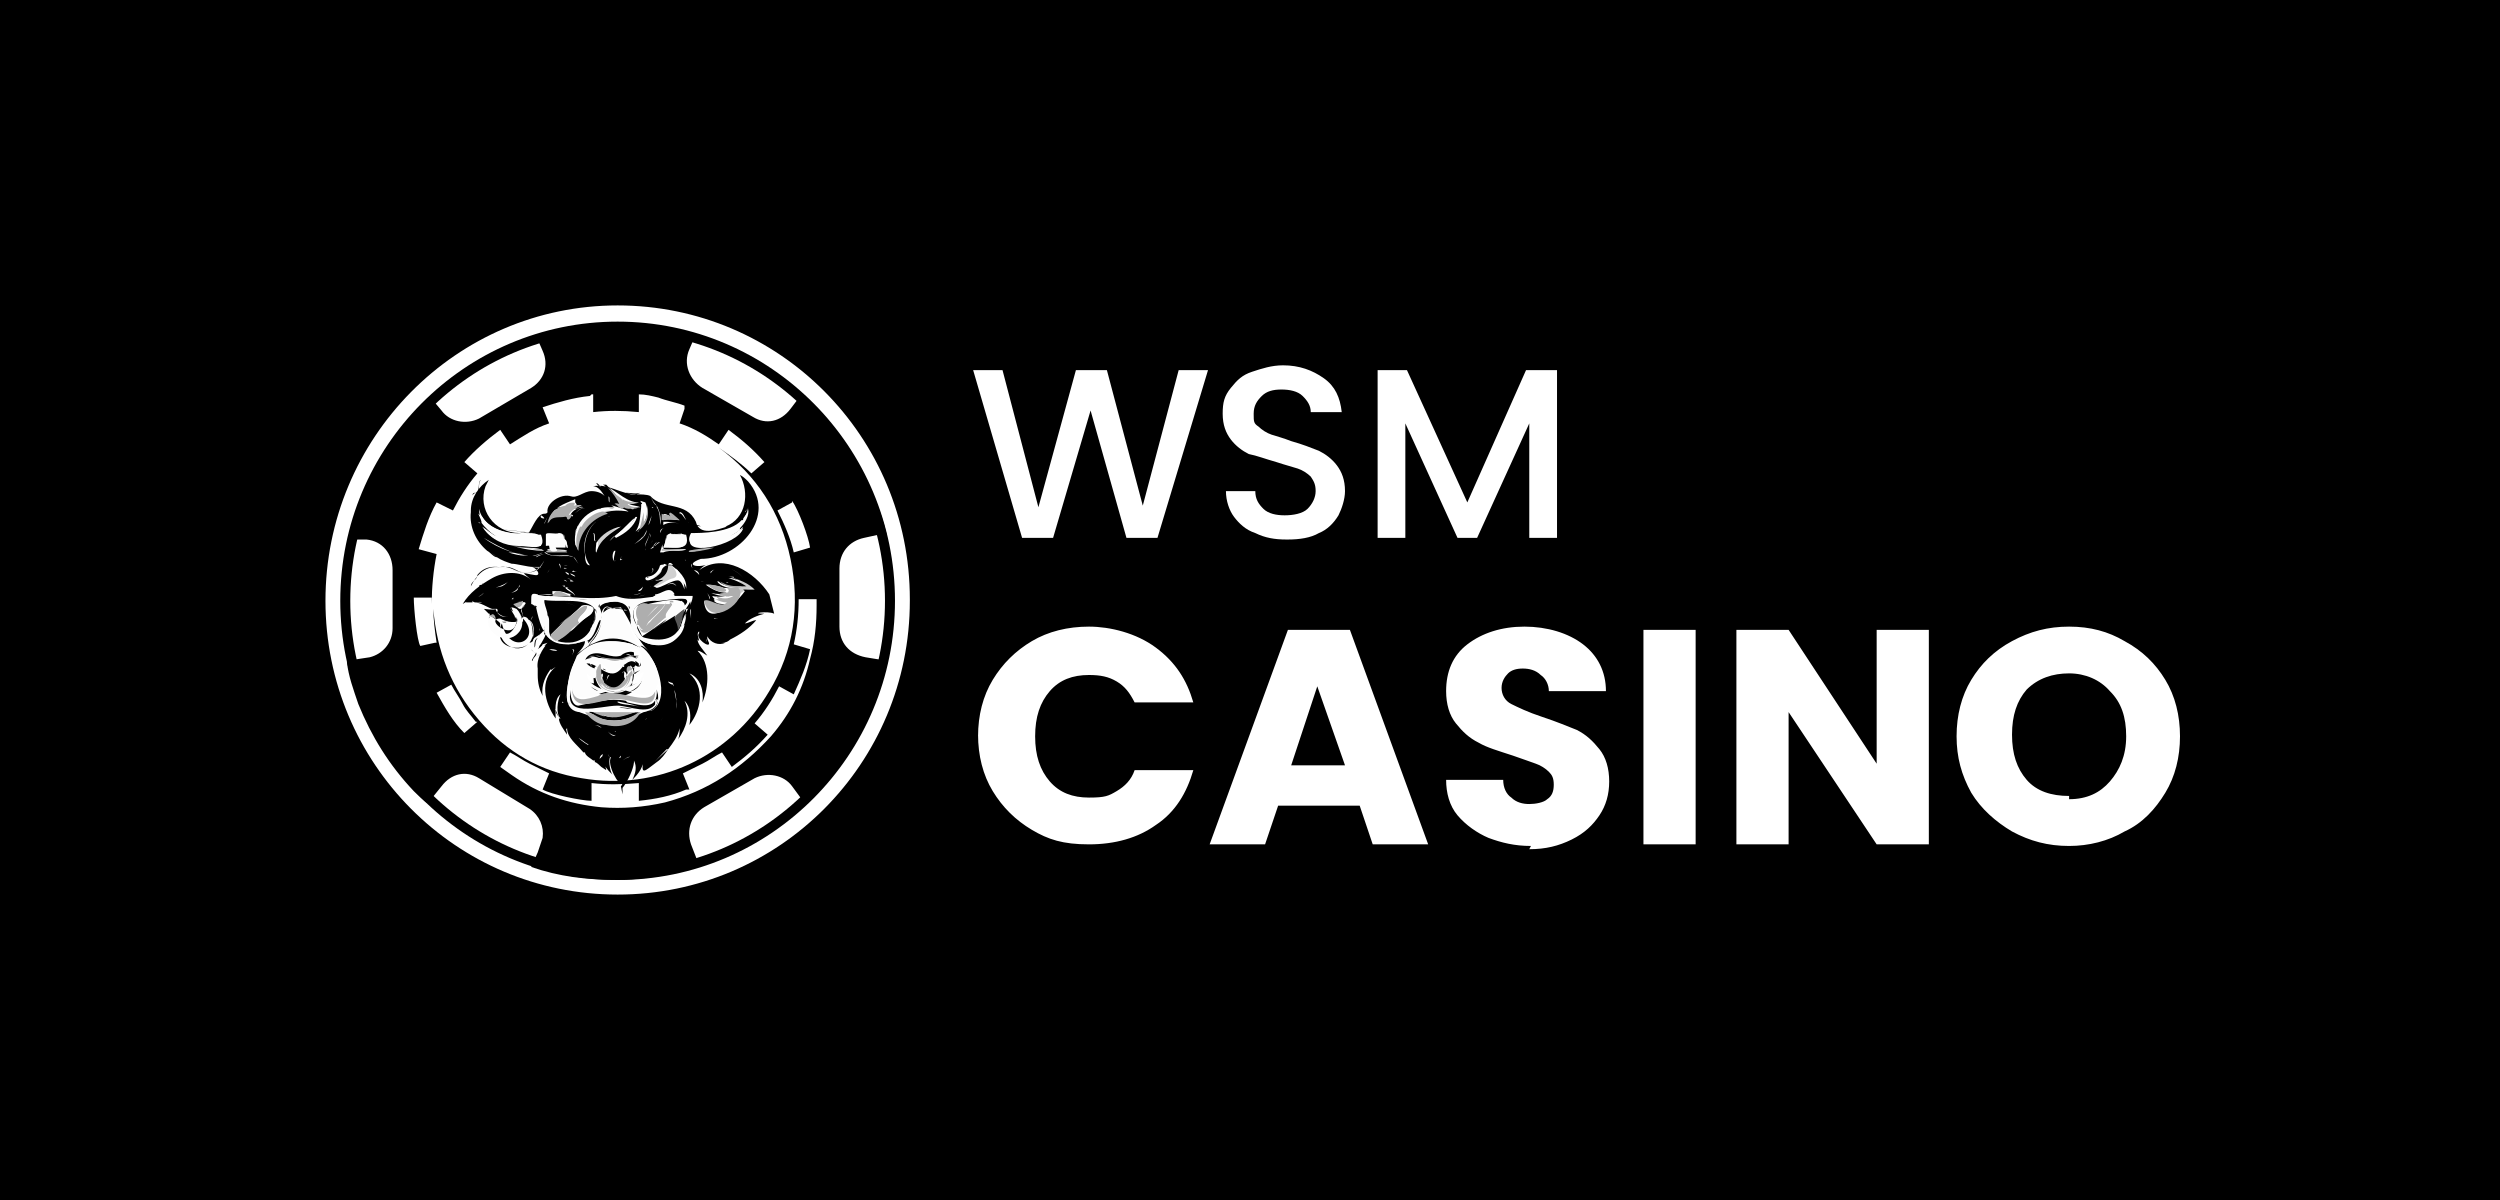 <?xml version="1.0" encoding="UTF-8"?>
<svg xmlns="http://www.w3.org/2000/svg" width="125" height="60" viewBox="0 0 125 60" fill="none">
  <rect width="125" height="60" fill="black"></rect>
  <g clip-path="url(#clip0_420_29815)">
    <path d="M45.642 30.04C45.642 38.266 39.037 44.879 30.882 44.879C22.728 44.879 16.123 38.266 16.123 30.04C16.123 21.814 22.728 15.121 30.882 15.121C39.037 15.121 45.642 21.734 45.642 29.96V30.04Z" fill="white" stroke="black" stroke-width="0.3"></path>
    <path d="M34.796 43.347C33.491 43.75 32.187 43.992 30.8 43.992C29.333 43.992 27.946 43.831 26.56 43.347L26.886 42.621C26.968 42.379 27.049 42.137 27.131 41.895C27.212 41.331 26.968 40.766 26.479 40.444L23.951 38.911C23.298 38.508 22.564 38.669 22.075 39.315L21.423 40.121H21.341C21.341 40.202 20.689 39.556 20.689 39.556C19.466 38.266 18.569 36.815 17.916 35.202C17.672 34.476 17.427 33.831 17.346 33.105C17.346 33.051 17.373 33.024 17.427 33.024L18.487 32.863C19.14 32.702 19.629 32.137 19.629 31.411V28.508C19.629 27.702 19.14 27.056 18.324 26.976H17.59C17.835 25.847 18.243 24.879 18.65 23.992C19.384 22.54 20.444 21.169 21.668 20.04L22.075 20.524C22.483 21.089 23.298 21.25 23.951 20.927L26.56 19.395C27.212 18.992 27.457 18.266 27.131 17.54L26.886 16.976C29.496 16.169 32.105 16.169 34.714 16.895L34.47 17.46C34.144 18.186 34.47 18.992 35.122 19.395L37.65 20.847C38.302 21.25 39.036 21.089 39.525 20.444L40.015 19.798C41.075 20.686 41.972 21.734 42.706 22.944C43.44 24.153 44.01 25.363 44.337 26.734H43.929L43.195 26.895C42.461 27.056 41.972 27.621 41.972 28.427V31.331C41.972 32.137 42.461 32.702 43.276 32.863L44.255 33.024H44.337C44.01 34.395 43.521 35.685 42.869 36.895C42.135 38.105 41.319 39.234 40.259 40.202L39.607 39.315C39.199 38.75 38.384 38.589 37.731 38.911L35.204 40.363C34.551 40.766 34.307 41.492 34.551 42.218L34.959 43.266L34.796 43.347ZM29.496 19.798C28.68 19.879 27.865 20.121 27.131 20.363L27.457 21.169C26.723 21.411 26.152 21.814 25.5 22.218L25.011 21.492C24.358 21.976 23.706 22.54 23.217 23.105L23.869 23.669C23.38 24.234 22.972 24.879 22.646 25.524L21.831 25.121C21.423 25.847 21.178 26.653 20.934 27.46L21.831 27.702C21.668 28.508 21.586 29.395 21.586 30.202V29.879H20.689C20.689 30.444 20.852 32.056 21.015 32.298L21.749 32.137H21.831C21.749 31.573 21.668 31.008 21.668 30.444C21.831 32.54 22.564 34.395 23.951 36.008C25.337 37.621 27.049 38.589 29.088 38.911C32.839 39.556 36.508 37.863 38.465 34.556C39.688 32.54 40.015 30.282 39.525 27.944C39.036 25.605 37.813 23.75 35.938 22.379C36.508 22.782 37.079 23.186 37.568 23.669L38.221 23.105C37.65 22.46 37.079 21.976 36.427 21.492L35.938 22.218C35.367 21.814 34.714 21.411 33.98 21.169L34.225 20.444V20.282C33.817 20.121 33.328 20.04 32.92 19.879C32.594 19.798 32.268 19.718 31.942 19.718V20.605C31.127 20.524 30.393 20.524 29.659 20.605V19.718H29.577L29.496 19.798ZM34.307 39.476C33.573 39.798 32.757 39.96 31.942 40.04V39.153C31.045 39.234 30.311 39.234 29.577 39.153V40.04C29.088 40.04 27.539 39.718 27.131 39.476L27.457 38.669C27.131 38.508 26.805 38.347 26.479 38.185C26.152 38.024 25.826 37.782 25.5 37.621L25.011 38.347L25.582 38.75C26.968 39.718 28.436 40.202 30.066 40.363C31.127 40.444 32.187 40.363 33.247 40.121C35.367 39.556 37.079 38.427 38.547 36.815C39.525 35.685 40.178 34.395 40.504 32.944C40.749 32.056 40.83 31.169 40.83 30.282V29.96H39.933C39.933 30.766 39.852 31.492 39.688 32.218L40.504 32.46C40.341 33.266 40.015 33.992 39.688 34.718L38.955 34.315C38.629 34.96 38.221 35.605 37.731 36.169L38.384 36.734C37.813 37.379 37.242 37.863 36.59 38.347L36.101 37.621C35.775 37.782 35.448 38.024 35.122 38.185C34.796 38.347 34.47 38.508 34.144 38.669L34.47 39.476H34.307ZM23.788 36.089C23.543 35.766 23.298 35.524 23.135 35.202C22.972 34.879 22.728 34.556 22.564 34.234L21.831 34.637C22.238 35.363 22.646 36.089 23.217 36.653L23.869 36.089H23.788ZM39.607 25.121L38.873 25.524C39.199 26.169 39.525 26.895 39.688 27.621L40.504 27.379C40.422 26.814 39.933 25.524 39.607 25.04V25.121Z" fill="black"></path>
    <path d="M44.499 30.04C44.499 37.621 38.383 43.75 30.881 43.75C23.379 43.75 17.264 37.621 17.264 30.04C17.264 22.46 23.379 16.331 30.881 16.331C38.383 16.331 44.499 22.46 44.499 30.04Z" stroke="black" stroke-width="0.5"></path>
    <path d="M60.4 18.508L57.873 26.895H56.323L54.529 20.524L52.654 26.895H51.105L48.658 18.508H50.126L51.92 25.363L53.795 18.508H55.345L57.139 25.282L58.933 18.508H60.4ZM64.314 26.976C63.744 26.976 63.254 26.895 62.765 26.653C62.276 26.492 61.95 26.169 61.705 25.847C61.461 25.524 61.297 25.04 61.297 24.556H62.765C62.765 24.96 62.928 25.202 63.173 25.444C63.417 25.686 63.825 25.766 64.233 25.766C64.641 25.766 65.13 25.686 65.375 25.444C65.619 25.202 65.782 24.879 65.782 24.556C65.782 24.234 65.701 24.073 65.538 23.831C65.375 23.669 65.13 23.508 64.885 23.427C64.641 23.347 64.314 23.266 63.825 23.105C63.254 22.944 62.847 22.782 62.439 22.702C62.113 22.54 61.787 22.298 61.542 21.976C61.297 21.653 61.134 21.25 61.134 20.686C61.134 20.121 61.216 19.798 61.542 19.395C61.868 18.992 62.113 18.75 62.602 18.589C63.091 18.427 63.581 18.266 64.151 18.266C64.967 18.266 65.619 18.508 66.19 18.911C66.761 19.314 67.005 19.879 67.087 20.605H65.538C65.538 20.282 65.375 20.04 65.13 19.798C64.885 19.556 64.478 19.476 64.07 19.476C63.662 19.476 63.336 19.556 63.091 19.798C62.847 20.04 62.684 20.282 62.684 20.686C62.684 21.089 62.684 21.169 62.928 21.331C63.091 21.492 63.336 21.653 63.581 21.734C63.825 21.814 64.151 21.895 64.559 22.056C65.13 22.218 65.538 22.379 65.945 22.54C66.272 22.702 66.598 22.944 66.842 23.266C67.087 23.589 67.25 23.992 67.25 24.556C67.25 24.96 67.087 25.444 66.924 25.766C66.679 26.169 66.353 26.492 65.945 26.653C65.538 26.895 64.967 26.976 64.396 26.976H64.314ZM77.851 18.508V26.895H76.464V21.169L73.855 26.895H72.876L70.267 21.169V26.895H68.881V18.508H70.349L73.366 25.121L76.301 18.508H77.851ZM48.903 36.815C48.903 35.766 49.148 34.798 49.637 33.992C50.126 33.185 50.778 32.54 51.594 32.056C52.409 31.573 53.388 31.331 54.448 31.331C55.508 31.331 56.812 31.653 57.791 32.379C58.77 33.105 59.34 33.992 59.666 35.121H56.731C56.486 34.637 56.242 34.315 55.834 34.073C55.426 33.831 55.019 33.75 54.448 33.75C53.632 33.75 52.98 33.992 52.491 34.556C52.002 35.121 51.757 35.847 51.757 36.815C51.757 37.782 52.002 38.508 52.491 39.073C52.98 39.637 53.632 39.879 54.448 39.879C55.263 39.879 55.426 39.798 55.834 39.556C56.242 39.315 56.568 38.992 56.731 38.508H59.666C59.34 39.637 58.77 40.605 57.791 41.25C56.894 41.895 55.752 42.218 54.448 42.218C53.143 42.218 52.409 41.976 51.594 41.492C50.778 41.008 50.126 40.363 49.637 39.556C49.148 38.75 48.903 37.782 48.903 36.734V36.815ZM67.984 40.282H63.907L63.254 42.218H60.482L64.396 31.492H67.495L71.409 42.218H68.636L67.984 40.282ZM67.25 38.266L65.864 34.315L64.559 38.266H67.25ZM76.546 42.298C75.731 42.298 75.078 42.137 74.426 41.895C73.855 41.653 73.284 41.25 72.876 40.766C72.469 40.282 72.306 39.637 72.306 38.992H75.16C75.16 39.395 75.323 39.718 75.567 39.879C75.812 40.121 76.138 40.202 76.464 40.202C76.791 40.202 77.198 40.121 77.361 39.96C77.606 39.798 77.688 39.556 77.688 39.234C77.688 38.911 77.606 38.75 77.443 38.589C77.28 38.427 77.035 38.266 76.791 38.185C76.546 38.105 76.138 37.944 75.649 37.782C74.915 37.54 74.344 37.379 73.937 37.137C73.447 36.895 73.121 36.573 72.795 36.169C72.469 35.766 72.306 35.202 72.306 34.556C72.306 33.589 72.632 32.782 73.366 32.218C74.1 31.653 75.078 31.331 76.22 31.331C77.361 31.331 78.421 31.653 79.155 32.218C79.889 32.782 80.297 33.589 80.297 34.556H77.443C77.443 34.234 77.28 33.911 77.035 33.75C76.791 33.508 76.464 33.427 76.138 33.427C75.812 33.427 75.567 33.508 75.404 33.669C75.241 33.831 75.078 34.073 75.078 34.395C75.078 34.718 75.241 35.04 75.567 35.202C75.894 35.363 76.383 35.605 77.117 35.847C77.851 36.089 78.421 36.331 78.829 36.492C79.318 36.734 79.645 37.056 79.971 37.46C80.297 37.863 80.46 38.427 80.46 39.073C80.46 39.718 80.297 40.282 79.971 40.766C79.645 41.25 79.237 41.653 78.585 41.976C77.932 42.298 77.28 42.46 76.464 42.46L76.546 42.298ZM84.782 31.492V42.218H82.172V31.492H84.782ZM96.442 42.218H93.833L89.43 35.605V42.218H86.82V31.492H89.43L93.833 38.185V31.492H96.442V42.218ZM103.455 42.298C102.395 42.298 101.498 42.056 100.601 41.573C99.786 41.089 99.052 40.444 98.563 39.637C98.073 38.75 97.829 37.863 97.829 36.815C97.829 35.766 98.073 34.798 98.563 33.992C99.052 33.185 99.704 32.54 100.601 32.056C101.498 31.573 102.395 31.331 103.455 31.331C104.515 31.331 105.412 31.573 106.228 32.056C107.125 32.54 107.777 33.185 108.266 33.992C108.756 34.798 109 35.766 109 36.815C109 37.863 108.756 38.831 108.266 39.637C107.777 40.444 107.125 41.169 106.228 41.573C105.412 42.056 104.434 42.298 103.455 42.298ZM103.455 39.96C104.352 39.96 105.005 39.637 105.494 39.073C105.983 38.508 106.309 37.782 106.309 36.815C106.309 35.847 106.065 35.121 105.494 34.556C105.005 33.992 104.271 33.669 103.455 33.669C102.64 33.669 101.906 33.911 101.335 34.476C100.846 35.04 100.601 35.766 100.601 36.734C100.601 37.702 100.846 38.427 101.335 38.992C101.824 39.556 102.558 39.798 103.455 39.798V39.96Z" fill="white"></path>
    <path d="M32.35 26.492L32.187 26.895C32.269 26.814 32.35 26.653 32.432 26.492C32.35 27.137 31.453 27.298 31.127 27.782C31.372 27.137 32.269 26.895 32.35 26.25V26.492Z" fill="#DFDFDF"></path>
    <path d="M32.594 28.831C33.002 28.831 33.083 28.347 33.409 28.186C33.328 28.508 33.083 28.831 32.675 28.831H32.594Z" fill="#D6D6D6"></path>
    <path d="M36.997 29.073C37.241 28.992 37.567 29.314 37.812 29.476C37.404 29.314 36.997 29.637 36.752 29.96C36.915 29.637 37.16 29.637 36.752 29.395C36.915 29.395 37.16 29.234 37.323 29.314L36.915 29.073H36.997Z" fill="#CBCBCB"></path>
    <path d="M33.328 28.508V28.186C33.654 28.186 34.062 28.831 33.654 28.911H33.735C33.328 28.911 33.002 29.395 32.594 29.314C32.675 29.314 32.838 29.153 32.92 29.073C32.838 29.073 32.757 29.073 32.675 29.153C32.757 29.153 33.002 29.073 33.083 28.992C32.838 28.992 32.757 29.073 32.675 28.992C32.92 28.911 33.165 28.75 33.328 28.508Z" fill="#D0D0D0"></path>
    <path d="M34.633 30.282C34.633 30.282 34.47 30.282 34.389 30.363C34.47 30.363 34.552 30.363 34.633 30.282Z" fill="#E1E1E1"></path>
    <path d="M29.822 27.137C29.985 26.814 30.23 26.573 30.638 26.411C30.638 26.411 30.719 26.411 30.801 26.492C30.393 26.734 29.985 27.056 29.904 27.54V27.056L29.822 27.137Z" fill="#D0D0D0"></path>
    <path d="M30.311 25.686C30.311 25.444 30.066 25.686 29.984 25.605C30.229 25.524 30.555 25.524 30.8 25.524H30.637C30.881 25.524 31.289 25.686 31.534 25.766H30.392L30.311 25.686Z" fill="#D1D1D1"></path>
    <path d="M30.718 26.573C30.392 26.411 30.881 26.411 30.963 26.411C30.881 26.492 30.8 26.573 30.718 26.573Z" fill="#D8D8D8"></path>
    <path d="M34.225 30.444C34.225 30.766 33.98 31.25 33.899 31.573C33.736 30.927 33.491 30.927 34.225 30.444Z" fill="#585858"></path>
    <path d="M38.465 29.718C37.731 28.589 36.182 27.621 34.959 28.508C35.122 28.347 35.203 28.266 35.448 28.186C34.959 28.427 34.143 28.266 35.04 27.944C36.997 27.944 38.873 25.766 37.405 24.073C37.242 23.911 37.16 23.831 36.997 23.75C37.486 24.637 37.323 25.927 36.263 26.331H36.345C35.855 26.492 34.959 26.814 34.795 26.089C34.306 25.04 33.165 25.524 32.512 24.798C32.349 24.718 32.023 24.718 31.778 24.718C31.044 24.718 30.392 24.153 29.658 24.314C29.903 24.314 30.066 24.556 30.229 24.798C30.066 24.637 29.821 24.556 29.577 24.556C29.169 24.556 28.843 24.96 28.517 24.798C28.517 24.798 28.843 24.96 28.68 24.879C28.19 24.556 27.294 25.121 27.375 25.605C27.375 25.605 27.375 25.686 27.212 25.686C26.886 25.686 26.641 26.331 26.478 26.573C26.478 26.734 26.152 26.573 25.989 26.653C24.684 26.653 23.869 25.444 24.276 24.314L24.439 23.992C23.95 24.314 23.543 24.879 23.543 25.524V25.444V25.605C23.461 26.331 23.787 27.056 24.358 27.54C24.521 27.621 24.684 27.863 24.847 27.863C24.766 27.782 24.358 27.46 24.276 27.379C24.439 27.54 24.684 27.702 24.847 27.863C25.092 28.024 25.336 28.105 25.581 28.186C25.826 28.186 26.396 28.347 26.641 28.347H27.049C27.049 28.427 26.641 28.347 26.56 28.347C26.804 28.347 27.13 28.831 26.723 28.75C26.152 28.669 25.989 28.508 26.56 28.992C25.989 28.508 25.173 28.589 24.602 28.911C24.032 29.234 23.461 29.637 23.135 30.202C23.461 29.96 23.869 29.96 24.195 29.637C23.95 29.96 23.461 29.879 23.298 30.121H23.624V30.04C23.706 30.202 23.95 30.04 24.113 30.121H23.706C24.032 30.121 24.358 30.363 24.602 30.444H24.766C24.766 30.524 24.195 30.444 24.195 30.444L24.439 30.686H24.684C24.113 30.605 24.929 31.008 25.01 31.169V31.492V31.895C25.01 31.814 25.01 31.492 25.01 31.895C25.173 32.46 26.152 32.54 26.478 32.137C25.826 32.863 24.684 32.056 25.092 31.169C25.5 32.863 27.13 31.976 26.152 30.927V31.089C25.989 31.089 25.989 30.766 26.152 30.766C26.07 30.766 25.989 30.927 26.07 31.008C26.07 30.847 26.233 30.766 26.396 30.927C26.396 30.927 26.315 30.847 26.233 30.847C26.396 30.847 26.396 31.008 26.478 31.008C26.723 31.169 26.723 31.573 26.641 31.895C26.641 31.653 26.641 31.25 26.478 31.008C26.723 31.331 26.723 31.814 26.478 32.137C26.478 32.137 26.56 32.137 26.641 32.056C26.641 32.056 26.641 31.976 26.723 31.895C26.967 31.734 27.294 31.573 27.212 31.25V31.573V31.734C27.457 31.492 27.049 32.218 26.967 32.298C26.967 32.298 26.967 32.379 26.886 32.46C26.886 32.46 27.13 32.298 27.13 32.218L27.375 32.137L27.212 32.298C27.212 32.298 27.457 32.218 27.375 32.137C27.13 32.46 26.804 32.944 26.886 33.427V33.347V33.508V33.669V33.831V33.75C26.886 34.153 26.967 34.476 27.13 34.798C27.049 34.234 27.294 33.75 27.62 33.347C27.62 33.347 27.538 33.347 27.538 33.508L27.783 33.347C26.967 33.992 27.212 35.121 27.783 35.927C27.783 35.524 27.701 34.96 28.027 34.718C27.864 35.04 27.783 35.685 28.027 35.927H27.946C27.946 36.169 28.19 36.492 28.354 36.734C28.354 36.573 28.272 36.411 28.272 36.25V36.492L28.354 36.411C28.354 36.895 28.843 37.218 29.169 37.621H29.25C29.25 37.782 29.577 37.944 29.658 38.024H29.74V38.105C29.821 38.105 29.984 38.266 30.066 38.347L30.311 38.508C30.311 38.427 30.229 38.185 30.148 38.105C30.148 37.702 30.148 37.782 29.984 37.944C29.984 37.836 30.039 37.755 30.148 37.702C29.984 38.105 30.392 38.508 30.637 38.75C30.474 38.589 30.392 37.782 30.555 37.863C30.311 38.185 30.963 39.395 31.126 39.153C31.126 39.153 31.126 39.234 31.044 39.315L31.126 39.718V39.395C31.534 38.911 32.186 37.298 31.126 38.024C31.371 37.863 31.534 37.702 31.697 38.024C31.86 38.347 31.778 38.669 31.615 38.992C31.941 38.669 32.186 38.347 32.186 37.863C32.023 38.831 32.186 38.589 32.838 38.105C33.083 37.944 33.246 37.702 33.409 37.46C32.675 38.105 32.349 38.508 33.328 37.46C33.491 37.137 33.817 36.815 33.898 36.492C33.735 36.815 33.491 37.137 33.328 37.46H33.409C33.654 37.137 33.898 36.815 33.98 36.411C33.98 36.573 33.98 36.815 33.898 36.976C34.306 36.411 34.551 35.685 34.225 35.04C34.551 35.363 34.551 35.847 34.469 36.25C35.04 35.524 35.285 34.395 34.469 33.669C35.04 33.911 35.203 34.556 35.122 35.121C35.448 34.315 35.529 33.185 34.877 32.54C35.04 32.54 35.203 32.702 35.366 32.782C35.203 32.54 34.877 32.218 34.877 31.976L34.959 32.056C34.959 31.976 34.795 31.653 34.959 31.573V31.814V31.653C34.714 31.895 35.529 32.46 35.448 32.137C35.448 32.137 35.366 31.976 35.366 31.895C35.366 32.056 35.203 32.137 35.366 32.137C35.203 32.137 35.366 31.976 35.366 31.895V31.814C35.529 32.137 35.937 32.298 36.263 32.137H36.019C36.182 32.137 36.345 32.137 36.508 31.976C36.508 31.976 36.426 31.976 36.345 31.895C36.345 31.895 36.426 31.976 36.508 31.976C36.997 31.734 37.486 31.411 37.812 31.008C37.65 31.008 37.405 31.169 37.242 31.169C37.486 30.927 37.894 30.766 38.22 30.686C37.405 30.686 38.383 30.524 38.709 30.686L38.465 29.718ZM35.529 28.589C36.019 28.186 36.834 28.427 37.16 28.911C36.834 28.427 35.855 28.105 35.529 28.669V28.589ZM36.426 29.153C36.426 29.153 36.263 29.153 36.263 28.992C36.263 29.153 36.345 29.073 36.426 29.153ZM35.122 29.073C35.285 29.073 35.448 28.911 35.529 28.75C35.448 28.911 35.122 29.234 34.959 28.992C34.959 28.992 34.959 29.073 35.122 29.073ZM33.572 29.798H32.594H32.757V29.718C33.083 29.718 33.491 29.234 33.735 29.718H33.654L33.572 29.798ZM31.126 27.944C30.963 28.105 30.963 27.944 31.126 27.782C31.044 27.863 30.963 28.024 31.126 27.944ZM30.718 28.186V28.024V28.266V28.186ZM30.718 26.814L30.474 27.056C30.718 26.734 31.126 26.573 31.371 26.25C31.371 26.25 31.289 26.331 31.289 26.411L31.452 26.25C31.615 26.169 31.697 25.927 31.778 25.847H31.86C31.697 26.331 31.289 26.653 30.8 26.895L30.718 26.814ZM29.74 27.056C29.658 26.976 29.74 26.734 29.658 26.653C29.821 26.653 29.658 26.976 29.821 27.137C30.066 26.734 30.555 26.411 31.044 26.331C30.555 26.653 29.984 26.976 29.821 27.621C29.74 27.621 29.821 27.218 29.821 27.056H29.74ZM29.25 27.702C29.087 26.976 29.495 26.008 30.311 25.847C29.332 26.008 28.924 27.54 29.495 28.266C29.25 28.266 29.25 27.863 29.25 27.702ZM30.474 25.847H30.311C30.392 25.847 30.555 25.847 30.718 25.766H30.555L30.474 25.847ZM30.8 27.056C30.881 27.056 31.044 27.056 30.963 27.218C31.044 27.056 30.963 27.056 30.8 27.056ZM30.8 27.54V27.379C30.8 27.54 30.555 28.186 30.8 28.024C30.637 28.186 30.555 27.702 30.718 27.54H30.8ZM31.126 27.863C31.371 27.218 32.349 27.056 32.349 26.25C32.349 26.411 32.186 26.734 32.105 26.895C32.186 26.814 32.268 26.653 32.349 26.492C32.675 26.734 32.186 27.137 32.268 27.46C32.186 27.863 32.675 28.105 32.675 28.427C32.675 28.105 32.186 27.863 32.268 27.379C32.186 27.056 32.675 26.734 32.349 26.492C32.268 27.056 31.534 27.218 31.126 27.621H31.044L31.126 27.863ZM32.838 25.282C33.002 25.605 33.083 25.927 33.002 26.25C33.002 25.927 33.002 25.605 32.838 25.363V25.202V25.282ZM33.165 26.089C33.409 26.089 33.817 26.089 34.062 26.25C33.817 26.089 33.409 26.089 33.165 26.25V26.089ZM34.388 26.573H34.877C34.714 26.411 34.306 26.734 34.306 26.411V26.573H34.388ZM32.349 28.75C32.186 28.911 32.594 28.911 32.349 28.831C32.675 28.831 32.92 28.589 33.002 28.266C33.002 28.266 33.165 28.186 33.165 28.266C33.165 28.105 33.328 28.266 33.409 28.266C33.409 28.105 33.572 28.105 33.654 28.266C33.491 28.186 33.165 28.266 33.083 28.508C33.083 28.75 32.268 29.234 32.268 28.911L32.349 28.75ZM32.757 28.427C32.512 28.024 32.349 27.702 32.349 27.218C32.675 26.895 32.431 26.653 32.349 26.331C32.349 26.492 32.431 26.573 32.512 26.734C32.594 27.056 32.105 27.218 32.349 27.54C32.105 28.024 33.165 28.508 32.349 28.75C32.431 28.75 32.757 28.589 32.594 28.427H32.757ZM32.594 25.605C32.594 25.847 32.512 26.089 32.431 26.25C32.431 26.089 32.594 25.847 32.594 25.686V25.605ZM34.306 26.734C34.551 27.621 33.735 27.298 33.165 27.379C33.328 27.056 33.409 26.331 33.328 27.056V26.814C33.409 26.573 33.98 26.653 34.225 26.734H34.306ZM33.165 27.621H33.002C33.083 27.379 33.165 27.056 33.246 26.734C32.838 27.863 33.491 27.379 34.306 27.46C34.143 27.621 33.491 27.46 33.165 27.621ZM32.675 27.298C32.675 27.218 32.838 27.137 32.838 27.056C32.838 27.137 32.757 27.218 32.675 27.298C32.838 27.298 32.838 27.056 33.002 27.137C32.92 27.137 32.838 27.218 32.757 27.298H32.675ZM32.512 27.46L32.675 27.298V27.379L32.512 27.46ZM32.512 27.218C32.512 27.218 32.675 26.976 32.675 26.895C32.675 26.895 32.594 27.218 32.431 27.218H32.512ZM33.083 26.976C33.083 26.976 33.002 26.976 33.002 27.056C33.002 27.056 33.083 27.056 33.083 26.976ZM33.491 26.653C34.877 26.653 33.491 26.814 33.491 26.653ZM33.246 26.411C33.083 26.411 33.083 26.492 33.002 26.653C33.002 26.573 33.002 26.411 33.246 26.411ZM32.757 25.605C32.92 26.169 32.757 26.814 32.594 27.298C32.757 26.814 33.002 26.169 32.757 25.605ZM33.898 28.347H33.98C33.817 28.266 33.98 28.508 33.898 28.347ZM33.328 29.314C33.409 29.153 33.735 29.073 33.817 29.314C33.735 29.153 33.409 29.153 33.328 29.314ZM33.654 29.476C33.817 29.718 34.306 29.798 34.551 29.476C34.306 29.718 33.817 29.637 33.654 29.476ZM34.143 29.556C34.143 29.556 34.143 29.637 34.225 29.556H34.143ZM34.306 28.024C34.225 28.024 34.225 27.944 34.306 28.024ZM32.512 29.234C32.594 29.153 32.512 28.992 32.675 28.992C32.512 28.992 32.431 29.314 32.594 29.395C32.594 29.395 32.431 29.314 32.594 29.234H32.512ZM32.675 29.314C32.757 29.234 32.92 29.153 33.002 29.073C32.92 29.073 32.838 29.073 32.757 29.153C32.838 29.153 33.083 29.073 33.165 28.992C32.92 28.992 32.838 29.073 32.757 28.992H32.92C33.246 28.831 33.409 28.589 33.409 28.266H33.572C33.898 28.508 34.388 28.911 34.306 29.476V29.395C34.062 28.589 33.328 29.314 32.838 29.395L32.675 29.314ZM32.675 25.363C32.675 25.363 32.594 25.444 32.594 25.363H32.675ZM31.697 29.718C31.778 29.718 31.941 29.718 32.023 29.637C32.023 29.718 31.615 29.798 31.615 29.637C31.615 29.637 31.615 29.718 31.697 29.718ZM31.941 29.556C31.778 29.556 32.268 29.395 32.105 29.234C32.186 29.314 32.105 29.556 31.941 29.556ZM31.534 29.879H31.452C32.023 29.879 32.757 29.556 33.246 29.395C32.675 29.476 32.105 29.96 31.534 29.798V29.879ZM34.469 30.363C34.469 30.363 34.632 30.363 34.714 30.282C34.714 30.282 34.551 30.363 34.469 30.363ZM34.714 28.508C34.795 28.508 34.959 28.589 34.959 28.75C34.877 28.589 34.551 28.508 34.551 28.186C34.632 28.266 34.551 28.427 34.714 28.508ZM34.795 27.863C34.225 27.863 34.795 27.863 34.959 27.863H34.795ZM35.692 27.379C35.692 27.379 34.225 27.702 34.469 27.54C34.632 27.54 35.529 27.46 35.692 27.379ZM37.486 24.637C37.65 24.637 37.731 24.637 37.812 24.798C37.812 24.637 37.65 24.556 37.486 24.637ZM37.242 25.605C37.242 25.605 37.323 25.524 37.323 25.444C37.323 25.444 37.323 25.605 37.242 25.605ZM37.323 25.686C37.323 25.686 37.405 25.444 37.405 25.363C37.405 26.008 36.916 26.492 36.426 26.814C36.671 26.734 36.916 26.573 37.16 26.331C36.834 27.218 33.898 27.863 34.551 26.653C35.04 26.653 36.508 26.653 37.079 26.008H37.16V25.927L37.323 25.686ZM34.388 26.089C34.551 26.331 34.877 26.25 35.04 26.331C34.877 26.169 34.551 26.331 34.388 26.089C34.388 26.089 34.225 26.008 34.225 25.847C34.225 25.927 34.306 26.089 34.388 26.169V26.089ZM33.98 25.605C34.143 25.605 34.225 25.847 34.306 26.008C34.225 25.927 34.062 25.605 33.98 25.686V25.605ZM33.165 25.766C33.165 25.605 33.409 25.766 33.572 25.847C33.165 25.363 33.898 26.008 33.98 26.008C33.735 26.008 33.491 25.927 33.165 26.008V25.686V25.766ZM32.512 24.798C32.594 24.96 32.675 25.121 32.838 25.282C32.675 25.202 32.594 24.96 32.512 24.798ZM32.268 25.121C32.512 25.686 32.268 26.25 31.778 26.573C32.023 26.25 32.023 25.686 32.023 25.444C32.023 25.605 31.941 25.605 32.023 25.605V25.524V26.008V25.766C32.023 25.524 32.105 25.282 32.023 25.04L32.268 25.121ZM32.105 25.202C32.105 25.202 32.105 25.121 32.023 25.121V25.202H32.105ZM31.289 24.637C31.534 24.637 31.778 24.718 32.023 24.637C31.778 24.798 31.452 24.718 31.289 24.637ZM29.984 24.314C29.984 24.314 29.821 24.234 29.821 24.153C29.903 24.153 29.984 24.314 30.066 24.314H29.984ZM30.148 24.234C30.474 24.395 30.718 24.96 31.044 25.202L30.881 24.96C30.718 24.718 30.555 24.395 30.311 24.314C30.881 24.556 31.371 25.202 32.105 25.121C31.941 25.121 31.778 25.121 31.615 25.202H31.452C31.615 25.282 31.86 25.282 32.023 25.363H32.186H31.452H31.697C31.697 25.524 31.615 25.444 31.534 25.444H31.697C31.452 25.444 31.126 25.282 30.881 25.04C30.881 25.04 31.044 25.04 31.044 25.121C30.881 24.798 30.555 24.476 30.311 24.234H30.148ZM30.474 24.879V25.121C30.392 25.04 30.474 24.879 30.392 24.798L30.474 24.879ZM29.984 25.444C30.066 25.444 30.148 25.282 30.311 25.282H30.148H30.637C30.881 25.363 31.289 25.444 31.452 25.605H31.289H31.534C30.229 25.282 28.843 26.008 28.843 27.379C28.761 27.218 28.598 26.976 28.598 26.734C28.598 26.895 28.598 27.056 28.761 27.218C28.598 26.089 29.577 25.282 30.637 25.363H30.718C30.474 25.202 30.066 25.121 29.821 25.363L29.984 25.444ZM28.517 29.798C28.272 29.798 27.864 29.798 27.62 29.718V29.556H28.109C28.19 29.637 28.843 29.798 28.517 29.718V29.798ZM26.967 29.718H26.804H27.62C27.457 29.798 27.212 29.718 26.967 29.718ZM27.13 29.476C27.294 29.556 27.457 29.476 27.538 29.476H27.13ZM26.967 27.944C27.076 27.944 27.076 27.944 26.967 27.944ZM27.212 27.54C26.723 27.54 26.152 27.46 25.663 27.298C26.152 27.46 26.804 27.298 27.212 27.54ZM27.212 26.169L27.375 25.847C27.375 25.847 27.212 26.25 27.212 26.169ZM27.864 25.121H28.109C27.946 25.121 27.864 25.04 27.701 25.121H27.864ZM28.19 25.363C28.027 25.363 27.783 25.363 27.701 25.524C27.864 25.444 28.027 25.363 28.272 25.363H28.19ZM28.843 26.411C28.843 26.411 28.843 26.331 28.924 26.25C28.843 26.411 28.761 26.573 28.761 26.734C28.761 26.653 28.761 26.492 28.843 26.411ZM29.006 25.927V26.008V25.847V25.927ZM28.598 26.895C28.517 26.895 28.598 26.734 28.435 26.734C28.435 26.734 28.435 26.895 28.598 26.895ZM27.294 26.653V26.734C27.294 26.573 27.783 26.734 27.946 26.653C28.19 26.653 28.19 26.814 28.19 26.976C28.19 26.976 28.19 26.492 28.19 26.734C28.19 26.492 28.354 27.863 28.19 27.137C28.435 27.54 27.538 27.218 27.294 27.298C27.294 27.137 27.294 26.734 27.294 26.653ZM28.354 26.411C28.19 26.331 27.62 26.411 27.375 26.411H28.354ZM27.375 27.46C27.457 27.46 28.354 27.46 28.354 27.54C28.19 27.54 27.294 27.621 27.375 27.46ZM27.864 26.411H28.435H27.375H27.864ZM27.294 27.621C27.62 27.944 28.354 27.621 28.68 27.863C28.354 27.702 27.62 27.944 27.212 27.621H27.294ZM28.761 29.798C28.598 29.556 28.272 29.556 28.19 29.234C28.354 29.476 28.68 29.556 28.761 29.798ZM27.864 29.556C28.027 29.556 28.354 29.637 28.598 29.718C28.435 29.718 28.109 29.476 27.864 29.556ZM28.19 29.234C27.946 29.073 27.538 28.831 27.294 29.234C27.62 28.831 28.109 29.314 28.435 29.395C28.354 29.395 28.19 29.395 28.109 29.234H28.19ZM28.19 28.75C28.272 28.911 28.435 28.911 28.598 28.992C28.109 28.911 28.027 28.347 27.946 28.186C28.109 28.186 27.946 28.669 28.19 28.75ZM28.354 28.427H28.19C28.19 28.347 28.354 28.427 28.354 28.427ZM28.19 28.992C28.19 28.992 28.272 28.992 28.354 29.073C28.354 29.073 28.272 29.073 28.19 28.992ZM28.517 28.992H28.435C28.435 28.992 28.598 28.992 28.68 29.073H28.517V28.992ZM28.435 28.75C28.435 28.75 28.272 28.669 28.272 28.589L28.435 28.669V28.75ZM28.517 28.669C28.517 28.669 28.761 28.75 28.761 28.831C28.761 28.831 28.517 28.75 28.517 28.669ZM28.68 28.508C28.68 28.508 28.435 28.347 28.598 28.266H28.19C28.598 28.186 28.517 28.589 28.843 28.589H28.598L28.68 28.508ZM28.517 27.782C28.19 27.863 27.783 27.782 27.457 27.782C27.783 27.782 28.272 27.863 28.598 27.782H28.517ZM27.538 28.427C27.538 28.427 27.375 28.589 27.375 28.669C27.375 28.589 27.457 28.508 27.538 28.427ZM28.924 28.186C28.843 28.105 28.761 27.944 28.68 27.863C28.761 27.863 28.843 28.105 28.924 28.186ZM28.761 25.121H29.332C29.169 25.04 28.924 25.04 28.761 25.121C28.761 25.121 28.924 25.282 28.761 25.282H29.169C29.006 25.282 28.843 25.282 28.761 25.444C28.924 25.444 29.006 25.282 29.169 25.363C28.924 25.363 28.598 25.524 28.517 25.766C28.598 25.686 28.598 25.766 28.68 25.766C28.761 25.605 29.169 25.282 29.25 25.444C29.169 25.282 28.68 25.686 28.598 25.847V25.766C28.598 25.766 28.435 26.008 28.354 25.847C28.435 25.847 27.62 25.605 27.457 26.008C27.62 25.363 28.19 25.202 28.761 24.96V25.121ZM27.294 25.444V25.524C27.294 25.524 27.294 25.363 27.294 25.444ZM27.049 25.766C27.049 25.766 27.212 25.847 27.212 25.927C27.212 25.927 26.967 25.927 27.049 25.766ZM25.255 26.492C25.826 26.492 26.967 26.814 27.212 26.492C26.967 26.814 25.744 26.492 25.173 26.492H25.255ZM24.113 25.847C24.521 26.492 25.418 26.734 26.07 26.653H25.907C26.152 26.653 26.641 26.573 26.967 26.653C26.723 26.573 25.663 26.653 26.396 26.653C26.967 26.653 27.049 26.734 27.049 27.298C26.07 27.298 24.684 27.298 24.113 26.331C24.358 26.492 24.602 26.734 24.847 26.814C24.521 26.653 24.276 26.411 24.032 26.089C24.032 26.331 23.787 25.927 23.787 25.927C23.787 26.089 23.95 26.089 24.032 26.169C24.195 26.169 23.869 25.686 23.869 25.524C23.869 25.605 23.869 25.686 24.032 25.766L24.113 25.847ZM23.787 24.637C23.706 24.637 23.624 24.637 23.624 24.798C23.624 24.637 23.95 24.637 23.95 24.395C23.95 24.234 23.95 24.153 24.032 23.992C23.869 24.153 24.032 24.476 23.787 24.637ZM26.233 27.782C25.989 27.782 25.663 27.702 25.418 27.621C25.744 27.621 26.07 27.702 26.396 27.782H26.233ZM26.723 27.782C25.907 27.782 24.929 27.46 24.195 26.895C25.01 27.379 26.315 28.105 27.13 27.621C27.049 27.702 26.804 27.782 26.723 27.782ZM26.804 27.863C26.804 27.782 27.13 27.702 27.294 27.702C27.13 27.702 26.967 27.782 26.804 27.863ZM25.336 28.347C25.663 28.347 25.989 28.669 26.315 28.669C25.907 28.669 25.5 28.266 25.01 28.347H25.336ZM24.847 28.347H25.092H24.766H24.847ZM23.869 28.75C23.869 28.992 23.543 29.073 23.543 29.314C24.684 27.056 26.315 29.718 27.212 28.024C26.56 29.556 24.847 27.54 23.869 28.75ZM26.07 30.524C26.07 30.282 26.396 30.282 26.315 30.04C26.315 30.282 26.07 30.282 26.07 30.524ZM25.418 30.847C25.173 30.847 25.01 30.847 24.847 30.605C25.01 30.766 25.173 30.847 25.418 30.847ZM25.336 31.089H25.092C25.092 31.089 25.255 31.169 25.336 31.089ZM26.07 29.556C26.07 29.637 25.744 29.96 25.581 29.96H25.663H25.01C25.418 30.04 25.907 29.96 26.07 29.637V29.556ZM25.826 29.96C25.826 29.96 25.581 30.04 25.581 30.121L25.826 29.96ZM25.173 30.202C25.336 30.202 25.5 30.202 25.663 30.04C25.663 30.04 25.744 30.04 25.744 29.96C25.663 30.121 25.336 30.202 25.173 30.202ZM25.663 29.96H25.581L25.663 29.879V29.96ZM25.907 29.395C25.907 29.556 25.663 29.637 25.5 29.637C25.663 29.637 25.907 29.476 25.989 29.234V29.314L25.907 29.395ZM25.907 29.314C25.663 29.476 25.336 29.637 25.01 29.637C25.418 29.637 25.744 29.476 25.989 29.234H25.907V29.314ZM25.092 29.314C24.358 29.476 25.173 29.314 25.418 29.073C25.336 29.153 25.255 29.234 25.092 29.314ZM24.113 29.234C24.113 29.234 23.95 29.234 23.95 29.314C23.95 29.314 24.195 29.234 24.113 29.153V29.234ZM24.847 30.444C24.847 30.444 24.929 30.524 24.847 30.605L24.766 30.444H24.847ZM26.07 30.04C26.07 30.04 25.826 30.121 25.826 30.04C25.826 30.121 25.989 30.04 26.07 30.04ZM23.706 29.476H23.624H23.95H23.706ZM24.276 29.879C24.195 29.879 24.113 29.798 24.032 29.798C24.195 29.879 24.439 29.96 24.602 30.121C24.521 30.04 24.439 29.879 24.276 29.879ZM24.521 30.686C24.439 30.686 24.521 30.847 24.439 30.927C24.439 30.847 24.521 30.766 24.521 30.686ZM25.826 31.089C25.663 32.137 24.195 30.927 25.01 30.927C25.173 31.008 25.336 31.089 25.581 31.089H25.336C25.5 31.089 26.07 31.169 25.826 30.927V31.089ZM25.744 30.847C25.581 31.25 25.989 30.605 25.418 30.766C25.5 30.766 25.744 30.766 25.744 30.847ZM25.989 30.444C25.907 30.444 25.826 30.282 25.744 30.282H25.826C26.233 29.96 26.478 30.121 26.07 30.444H25.989ZM26.152 30.847C26.152 30.686 25.989 30.524 26.07 30.444C26.07 30.524 26.233 31.008 26.152 30.847ZM26.641 30.766C26.641 30.847 26.56 31.008 26.478 31.089C26.56 31.089 26.56 30.766 26.723 30.766H26.641ZM26.723 30.282C26.723 30.282 26.886 30.282 26.886 30.363C26.886 30.363 26.723 30.363 26.723 30.282ZM26.967 31.734C27.13 31.653 26.967 31.573 26.967 31.411C27.049 31.573 26.967 31.653 26.967 31.814V31.734ZM26.723 32.298C26.723 32.137 26.723 31.976 26.886 31.895C26.723 32.056 26.804 32.298 26.723 32.379V32.298ZM26.641 33.024C26.641 32.863 26.886 32.782 26.804 32.621C26.695 32.621 26.614 32.567 26.56 32.46C26.641 32.54 26.641 32.621 26.804 32.621C26.804 32.702 26.478 33.105 26.641 33.024ZM27.049 32.702C26.967 32.702 26.886 32.782 26.804 32.863C26.804 32.863 26.967 32.702 27.049 32.702ZM27.375 32.056C27.294 31.814 27.13 31.492 27.049 31.169C27.13 31.492 27.294 31.814 27.375 32.137V31.976V32.056ZM30.637 36.411H30.881H30.555H30.637ZM32.186 36.089C32.186 36.089 32.268 35.927 32.349 35.927C32.349 35.927 32.186 36.008 32.186 36.089ZM27.783 35.524V35.685C27.783 35.685 27.701 35.444 27.783 35.444V35.605V35.524ZM27.457 32.46C27.62 32.46 27.783 32.46 27.864 32.54C27.701 32.54 27.62 32.54 27.457 32.46ZM28.598 32.46C28.843 32.46 28.598 32.702 28.598 32.782C28.598 32.702 28.761 32.54 28.598 32.46ZM28.272 35.524C28.272 35.444 27.946 34.96 28.19 35.121C27.946 35.121 28.19 35.444 28.272 35.524ZM30.8 36.734C30.637 36.895 30.474 36.653 30.392 36.573C30.637 36.815 30.8 36.815 31.044 36.573L30.8 36.734ZM30.8 36.573H30.718C30.718 36.573 31.044 36.492 31.126 36.411C31.126 36.411 30.881 36.492 30.8 36.492V36.573ZM30.229 36.411C30.148 36.492 29.903 36.25 29.74 36.25C29.903 36.25 30.066 36.331 30.148 36.492L30.229 36.411ZM28.272 35.04C28.354 34.234 28.517 33.427 28.761 32.702C28.517 33.347 28.354 34.234 28.272 35.04ZM27.946 35.927C27.946 35.766 27.701 35.605 27.783 35.444C27.783 35.605 27.946 35.766 27.946 35.927ZM29.414 37.298H29.495C29.332 37.218 29.087 37.056 28.924 36.895C29.087 36.976 29.25 37.137 29.414 37.218V37.298ZM30.881 37.944V38.024C30.881 38.024 30.963 37.863 31.044 37.782V37.863L30.881 37.944ZM30.8 37.944C30.963 37.863 31.044 37.702 31.044 37.46C31.044 37.863 30.555 38.185 30.392 37.702C30.474 37.863 30.555 38.024 30.8 37.944ZM32.105 36.976C32.512 36.815 32.92 36.25 33.165 35.847C32.92 36.25 32.512 36.734 32.105 36.976ZM33.654 34.234C33.572 34.234 33.409 34.153 33.409 34.073C33.409 34.073 33.572 34.153 33.654 34.153C33.572 34.153 33.735 34.234 33.654 34.315V34.153V34.234ZM33.817 35.04C33.572 33.911 33.898 34.879 33.817 35.444V35.04ZM33.898 34.234C34.062 34.476 33.898 34.879 33.898 35.121C33.98 34.798 34.062 34.395 33.898 34.153V34.234ZM34.225 31.25C33.98 32.54 31.778 32.621 31.615 31.25V31.089C31.615 31.008 31.534 30.766 31.534 30.605V31.008C31.452 30.766 31.534 30.444 31.452 30.282V30.605C31.697 29.96 30.148 29.96 29.984 30.363V30.202C29.821 30.202 29.984 30.444 29.984 30.524V30.766C29.984 31.169 30.066 30.121 30.474 30.363C30.066 30.282 30.229 30.847 29.984 30.927V31.008C29.821 31.25 29.74 31.895 29.332 32.056H29.414V32.218C29.74 31.976 29.984 31.653 30.066 31.25C29.984 31.25 30.066 30.927 30.066 30.766C30.066 30.927 29.984 31.169 30.066 31.25C30.066 30.202 30.718 30.444 31.044 30.363C31.534 31.008 31.778 31.976 32.512 32.621C32.512 32.621 32.105 32.218 32.023 32.298C32.838 32.782 33.572 34.96 32.594 35.524C31.778 35.524 31.207 36.573 30.229 36.169C29.658 35.685 28.354 35.685 28.354 34.879C28.354 33.508 28.843 32.056 30.474 32.056C30.881 32.056 31.371 32.137 31.697 32.218H31.615L32.023 32.379C31.778 32.137 31.452 31.976 31.126 31.895C30.637 31.814 30.148 31.895 29.74 32.056C29.414 32.218 29.169 32.46 28.843 32.702C29.006 32.54 29.25 32.298 29.25 32.056C27.538 32.54 27.13 31.895 26.804 30.363C26.804 30.363 26.641 30.202 26.56 30.202V29.718V30.04C26.56 29.718 26.56 29.637 26.886 29.718C26.886 29.879 28.435 29.798 28.354 29.879H28.598C29.006 30.04 30.066 29.96 30.637 29.879C31.044 29.879 31.452 30.121 31.86 30.04C32.349 30.04 32.838 29.879 33.328 29.879H34.551H34.143C34.959 29.798 34.225 30.363 34.143 30.766C34.143 30.847 33.98 31.411 33.898 31.492C33.98 31.492 34.062 31.169 34.143 31.089L34.062 31.331L34.225 31.25ZM31.207 30.444C31.044 30.444 30.8 30.363 30.718 30.444C30.8 30.444 31.207 30.444 31.371 30.524H31.207V30.444ZM30.8 30.444C30.637 30.444 30.474 30.363 30.311 30.444C30.474 30.282 30.637 30.444 30.8 30.444ZM34.469 31.089V30.927C34.388 30.927 34.469 30.927 34.469 31.089ZM34.551 30.927C34.551 30.766 34.469 30.524 34.551 30.444V30.605V30.927ZM34.877 31.089C34.877 31.089 34.714 30.927 34.714 30.847C34.714 30.927 34.795 31.089 34.959 31.089H34.877ZM35.774 30.847C35.366 30.927 35.04 30.363 35.04 30.04C35.04 30.524 35.448 30.927 35.937 30.927H35.692L35.774 30.847ZM36.1 30.927C36.1 30.927 36.1 31.008 36.182 30.927H36.1ZM37.242 29.556C36.752 30.282 35.285 31.411 35.203 30.04C35.448 30.202 36.019 30.444 36.263 30.202C36.019 30.202 35.855 30.202 35.692 30.04H35.855H35.774C35.774 30.04 35.692 30.04 35.692 29.96H35.774C35.774 29.96 35.692 29.96 35.611 29.798C35.937 29.879 36.182 29.798 36.508 29.798C36.019 29.879 35.285 29.637 35.04 29.234C35.203 29.637 35.855 29.798 36.345 29.637C35.937 29.637 35.611 29.476 35.285 29.234H35.448H35.366C35.529 29.234 36.019 29.314 36.182 29.395H36.671C36.345 29.395 36.019 29.314 35.855 29.073H35.937C36.263 29.395 36.916 29.314 37.323 29.314C37.079 29.153 36.752 28.992 36.426 28.911H36.671H36.589C36.997 28.992 37.405 29.153 37.731 29.476H37.16L37.242 29.556ZM35.285 29.476C35.285 29.637 35.611 29.879 35.448 29.96C35.529 29.879 35.285 29.556 35.285 29.476Z" fill="black"></path>
    <path d="M33.164 36.411H33.246C33.246 36.331 33.164 36.411 33.164 36.411Z" fill="black"></path>
    <path d="M31.698 32.621C31.535 32.54 31.209 32.621 31.045 32.782C30.556 32.944 30.067 32.54 29.578 32.702C29.088 32.863 29.088 33.589 29.659 33.669C29.659 33.427 29.659 34.153 29.741 34.315V34.153C29.578 34.234 29.333 33.992 29.17 33.911V34.073C29.333 34.476 29.659 34.637 30.067 34.718C30.148 34.718 30.311 34.879 30.475 34.879H30.638C31.209 34.879 31.942 34.556 32.105 33.992C31.942 34.234 31.616 34.153 31.535 34.395C31.698 34.153 31.535 33.831 31.698 33.669C32.024 33.992 32.269 32.863 31.698 32.782V32.621ZM30.148 34.556C29.931 34.341 29.931 34.341 30.148 34.556ZM31.616 34.234C31.616 34.234 31.616 34.315 31.535 34.395C31.535 34.395 31.698 34.315 31.616 34.234ZM30.801 34.637C29.333 34.96 29.578 31.814 30.23 34.234C31.127 34.879 31.29 33.75 31.535 33.266C31.942 33.75 31.535 34.637 30.882 34.637H30.801ZM31.29 33.911C31.127 33.911 31.29 33.347 31.127 33.669C31.127 33.427 31.453 33.669 31.29 33.911ZM31.29 33.347C31.29 33.347 31.209 33.427 31.127 33.508C31.209 33.508 31.29 33.427 31.29 33.347ZM30.311 33.992C30.393 33.992 30.311 33.75 30.475 33.75C30.393 33.831 30.393 33.992 30.23 34.073H30.311V33.992ZM30.148 33.427C30.148 33.427 30.148 33.508 30.311 33.508L30.148 33.427ZM30.148 33.669C30.148 33.831 30.067 33.992 30.148 34.073C30.067 33.992 29.985 33.75 30.148 33.669ZM31.861 33.347C31.861 33.347 31.942 33.266 31.861 33.185C31.861 33.347 31.698 33.427 31.535 33.427C32.269 33.185 31.372 32.782 31.127 33.347C30.475 34.234 29.904 33.024 29.252 33.185V33.427C28.762 32.379 31.045 33.266 31.616 32.863C31.616 32.782 31.453 32.782 31.29 32.702C31.372 32.702 31.535 32.702 31.616 32.863C31.779 33.024 31.942 33.347 31.616 33.427L31.861 33.347Z" fill="black"></path>
    <path d="M31.779 35.605C31.371 35.685 31.045 35.847 30.556 35.847C30.148 35.847 29.74 35.524 29.414 35.605C29.496 35.605 29.659 35.766 29.822 35.766H29.659C30.393 36.169 31.371 36.089 32.023 35.605H31.779Z" fill="black"></path>
    <path d="M29.822 30.524V30.686C29.659 29.718 27.784 30.202 27.05 29.96C26.968 30.444 27.376 31.25 27.539 31.895V31.734C27.62 31.653 27.947 31.331 28.028 31.25C28.354 30.927 28.762 30.605 29.088 30.282C29.578 30.121 29.904 30.605 29.333 30.847C28.844 31.25 28.354 31.653 27.865 32.056C29.007 32.379 29.741 31.653 29.741 30.605V30.444L29.822 30.524ZM27.947 31.25L28.517 30.766C28.354 30.927 28.191 31.089 27.947 31.25ZM28.844 30.363C28.354 29.96 27.376 30.202 27.457 30.927C27.457 30.202 28.354 29.96 28.844 30.363ZM29.659 31.169C29.659 31.169 29.659 31.492 29.496 31.411C29.741 31.411 29.822 30.847 29.741 30.605C29.741 30.766 29.741 31.008 29.659 31.169Z" fill="black"></path>
    <path d="M34.143 30.927C34.143 31.008 33.98 31.411 33.898 31.492C33.898 31.008 33.491 30.927 33.98 30.524C33.328 30.927 32.757 31.411 32.105 31.814C31.942 31.411 31.371 30.605 31.86 30.282C32.431 30.282 34.062 29.637 34.225 30.282C35.203 29.476 30.555 29.637 31.615 31.008C31.778 31.331 31.86 31.814 32.268 31.895C33.246 32.137 34.062 31.895 34.143 30.766V30.927Z" fill="black"></path>
    <path d="M31.288 35.04C30.473 34.879 29.739 35.121 28.923 35.282C28.597 35.282 28.516 34.798 28.516 34.476C28.026 36.169 30.147 35.202 31.044 35.363C31.044 35.363 30.881 35.363 30.962 35.363C31.125 35.444 31.859 35.524 32.185 35.524C32.919 35.685 33.001 34.96 32.837 34.476C32.919 35.524 32.104 35.282 31.37 35.121L31.288 35.04ZM32.837 34.96C32.837 34.96 32.837 35.282 32.756 35.282V34.96H32.837ZM30.799 35.363C30.799 35.363 30.473 35.363 30.554 35.363C30.554 35.363 30.881 35.363 30.799 35.363ZM30.881 35.04H30.717C31.125 35.121 31.614 35.202 32.022 35.363C31.614 35.202 31.207 35.282 30.881 35.121V35.04Z" fill="black"></path>
    <path d="M33.491 30.202H32.186H32.431C31.778 29.96 31.615 30.766 32.023 31.169C32.023 31.169 31.942 31.008 31.86 31.008V31.25H31.942C32.186 31.734 32.268 31.331 32.431 31.089C32.757 30.766 33.246 30.363 33.328 30.04C33.246 30.444 32.757 30.766 32.512 31.089C32.268 31.25 32.105 31.814 31.942 31.25C32.105 32.218 32.92 31.089 33.328 30.847C33.083 30.686 34.062 29.96 33.491 30.04V30.202ZM32.839 30.363L32.349 30.847C32.512 30.686 32.675 30.444 32.92 30.282L32.839 30.363Z" fill="#AEAEAE"></path>
    <path d="M30.311 25.363C30.393 25.363 30.638 25.524 30.719 25.363H30.148H30.311Z" fill="#AEAEAE"></path>
    <path d="M36.834 29.395C36.834 29.395 37.079 29.395 37.079 29.314C36.752 29.314 36.345 29.314 36.019 29.073C36.182 29.314 36.589 29.395 36.834 29.395H36.345C36.426 29.476 36.508 29.556 36.345 29.637H36.508C35.611 29.637 35.937 29.879 36.671 29.798C36.426 29.96 36.1 29.96 35.774 29.798C35.774 29.798 35.855 29.879 35.937 29.96H35.774C35.937 30.04 36.1 30.121 36.345 30.121C36.019 30.444 35.448 29.879 35.203 30.04C35.529 31.492 37.486 29.96 36.916 29.395H36.834Z" fill="#AEAEAE"></path>
    <path d="M31.861 26.573C32.269 26.331 32.514 25.847 32.351 25.282V25.121V25.444C32.351 25.605 32.351 25.927 32.188 26.089V25.605C32.106 25.927 32.024 26.331 31.943 26.573H31.861Z" fill="#AEAEAE"></path>
    <path d="M35.53 29.234H35.367C36.183 29.96 36.916 29.395 35.53 29.234Z" fill="#AEAEAE"></path>
    <path d="M29.006 26.331C28.843 26.653 28.761 26.976 28.843 27.379C28.843 27.379 28.843 27.46 28.924 27.54C28.924 26.653 29.576 25.927 30.392 25.686C30.066 25.363 29.25 25.927 29.087 26.331H29.006Z" fill="#AEAEAE"></path>
    <path d="M27.132 27.46C26.643 27.46 26.153 27.379 25.664 27.298C26.072 27.298 27.05 27.621 27.132 27.46Z" fill="#AEAEAE"></path>
    <path d="M31.208 25.282C31.127 25.444 31.453 25.444 31.535 25.444C31.535 25.444 31.29 25.282 31.208 25.282Z" fill="#AEAEAE"></path>
    <path d="M30.719 26.814C30.638 26.814 30.556 26.976 30.475 27.056L30.719 26.814Z" fill="#AEAEAE"></path>
    <path d="M30.394 24.395C30.638 24.637 30.801 24.879 30.964 25.202C30.964 25.202 30.801 25.121 30.72 25.202C30.883 25.202 31.046 25.605 31.209 25.363C31.454 25.363 31.698 25.524 31.943 25.363C31.78 25.363 31.535 25.363 31.372 25.202C31.535 25.202 31.78 25.202 31.943 25.121C31.698 25.121 31.372 25.121 31.127 24.96V25.04C31.127 24.879 30.801 24.798 30.72 24.637C30.557 24.476 30.394 24.395 30.23 24.314L30.394 24.395Z" fill="#AEAEAE"></path>
    <path d="M28.518 31.573C28.599 31.411 28.844 31.25 29.007 31.089C28.844 31.089 29.007 30.927 29.007 30.847C29.578 30.282 29.415 30.04 28.762 30.605C28.355 30.927 27.947 31.331 27.539 31.734C27.539 32.46 28.355 31.734 28.518 31.573Z" fill="#AEAEAE"></path>
    <path d="M31.615 33.669C31.615 33.105 31.207 33.266 31.37 33.669C31.37 33.589 31.452 33.508 31.615 33.508C31.207 33.831 30.963 34.798 30.229 34.153C30.229 34.315 30.474 34.395 30.637 34.395C30.474 34.395 30.229 34.395 30.229 34.153C29.903 33.911 30.229 32.621 29.821 33.508C29.576 34.798 31.615 35.04 31.697 33.75C31.697 34.315 31.044 34.718 30.474 34.556C31.044 34.798 31.778 34.153 31.615 33.589V33.669ZM29.984 33.75C29.984 33.911 29.984 34.073 30.147 34.234C30.066 34.153 29.984 33.911 29.984 33.75ZM30.718 34.556C30.392 34.556 30.066 34.395 29.984 34.153C30.392 34.718 31.37 34.556 31.452 33.831C31.452 34.153 31.207 34.556 30.718 34.637V34.556Z" fill="#AEAEAE"></path>
    <path d="M27.866 29.556C27.784 29.556 27.703 29.637 27.621 29.798C27.947 29.798 28.355 29.798 28.681 29.879C28.436 29.798 28.11 29.556 27.866 29.556Z" fill="#AEAEAE"></path>
    <path d="M26.153 30.04L25.664 30.202C25.909 30.524 26.153 30.282 26.153 30.04Z" fill="#AEAEAE"></path>
    <path d="M27.456 26.089C27.701 25.605 28.598 26.169 28.354 25.444C28.19 26.573 28.843 25.524 28.435 25.766C28.517 25.524 28.843 25.363 29.087 25.282C29.006 25.202 28.761 25.282 28.68 25.282C28.924 25.04 28.354 25.121 28.272 25.282C27.783 25.363 27.456 25.686 27.375 26.169L27.456 26.089Z" fill="#AEAEAE"></path>
    <path d="M24.521 30.847C24.521 30.847 24.766 30.847 24.766 31.008C24.848 30.847 24.603 30.524 24.521 30.847Z" fill="#AEAEAE"></path>
    <path d="M31.943 35.605C31.535 35.927 30.964 36.089 30.475 36.008C29.986 36.008 29.66 35.605 29.252 35.605C29.497 35.927 29.904 36.25 30.312 36.25C30.964 36.411 31.698 36.25 32.024 35.605H31.943Z" fill="#AEAEAE"></path>
    <path d="M33.981 27.46H33.084V27.54C33.329 27.54 34.878 27.46 34.062 27.46H33.981Z" fill="#AEAEAE"></path>
    <path d="M36.754 28.992H36.998C36.836 28.992 36.591 28.831 36.428 28.831H36.672L36.754 28.992Z" fill="#AEAEAE"></path>
    <path d="M35.694 27.379C35.53 27.379 34.633 27.46 34.47 27.54C34.226 27.702 35.612 27.46 35.694 27.379Z" fill="#AEAEAE"></path>
    <path d="M33.166 26.008C33.41 25.927 33.736 26.008 33.981 26.008C33.981 26.008 33.247 25.282 33.573 25.847C33.41 25.686 33.166 25.766 33.084 25.686V26.008H33.166Z" fill="#AEAEAE"></path>
    <path d="M28.355 27.621C28.436 27.46 26.969 27.46 27.376 27.621H28.355Z" fill="#AEAEAE"></path>
    <path d="M32.758 34.556C32.432 35.444 30.638 34.234 29.904 34.798C29.334 34.96 28.681 35.202 28.6 34.395C28.6 35.847 30.067 34.879 30.883 34.96H30.964C31.617 34.96 32.84 35.685 32.758 34.476V34.556ZM31.535 35.04H30.964H31.617H31.454H31.535Z" fill="#AEAEAE"></path>
    <path d="M30.229 35.766C30.718 36.008 31.289 35.766 31.778 35.605H29.658C29.74 35.685 30.474 35.927 30.148 35.766H30.229Z" fill="#AEAEAE"></path>
    <path d="M29.904 32.782H29.496C30.067 32.702 30.556 33.266 31.127 32.944C30.719 32.944 30.23 32.944 29.904 32.782Z" fill="#AEAEAE"></path>
    <path d="M31.86 32.863C31.615 32.621 31.207 32.944 30.963 32.944H31.207C31.452 32.944 31.697 32.702 31.941 32.782L31.86 32.863Z" fill="#AEAEAE"></path>
    <path d="M25.908 27.298C26.561 27.298 27.376 27.621 27.05 26.734C25.908 26.734 24.277 26.734 23.951 25.444C23.951 26.089 24.44 26.573 24.93 26.895C24.685 26.895 24.359 26.573 24.196 26.411C24.522 26.976 25.256 27.298 25.908 27.298Z" fill="#FDFDFD"></path>
    <path d="M27.784 27.379H28.274V27.218C28.355 27.54 28.437 27.379 28.355 27.218C28.355 26.895 28.355 26.653 28.355 27.218C28.355 26.734 27.784 26.976 27.458 26.895C27.458 27.298 27.377 27.702 27.866 27.54L27.784 27.379Z" fill="#FDFDFD"></path>
    <path d="M29.252 32.298C29.17 32.379 29.007 32.621 28.844 32.782C29.088 32.54 29.333 32.298 29.741 32.137C30.719 31.653 31.779 32.056 32.432 32.782C31.453 32.218 31.372 29.718 30.067 30.686C30.067 31.331 29.741 31.895 29.252 32.298ZM31.698 31.976C31.698 31.976 31.861 32.056 31.779 32.056C31.779 32.056 31.616 31.895 31.616 31.814V31.895L31.698 31.976ZM31.616 31.814C31.616 31.814 31.616 31.734 31.535 31.653L31.616 31.814ZM30.475 30.524C31.127 30.282 31.29 30.927 31.372 31.411C31.29 30.766 30.964 30.202 30.23 30.605H30.475V30.524ZM29.496 32.137C29.822 31.814 29.985 31.411 30.148 31.008C29.985 31.411 29.822 31.976 29.415 32.298L29.496 32.137Z" fill="#FDFDFD"></path>
    <path d="M25.826 30.444C25.093 30.121 25.989 30.927 25.826 31.169C25.337 32.298 24.766 31.331 24.44 30.847C24.195 31.653 25.337 32.298 25.908 31.653C26.234 31.331 26.152 30.766 25.826 30.444ZM25.826 30.766C25.826 30.605 25.419 30.524 25.582 30.363C25.582 30.605 25.989 30.847 25.826 31.169V30.766ZM24.766 31.573C24.929 31.734 25.093 31.814 25.337 31.814C25.011 31.814 24.766 31.573 24.603 31.331C24.603 31.331 24.603 31.492 24.685 31.573C24.685 31.573 24.685 31.411 24.603 31.331C24.603 31.331 24.766 31.492 24.766 31.573ZM25.663 31.814C25.093 32.056 24.359 31.492 24.522 30.927C24.359 31.653 25.419 32.218 25.908 31.653C25.908 31.653 25.745 31.814 25.663 31.814Z" fill="#FDFDFD"></path>
    <path d="M34.633 29.798H33.247C32.431 29.798 31.616 30.121 30.801 29.798C29.659 30.04 28.436 29.798 27.294 29.798C27.376 29.879 27.539 29.798 27.702 29.879C25.989 29.556 26.805 29.879 27.05 30.927C27.05 31.008 27.131 31.25 27.213 31.331C27.213 31.331 27.213 31.492 27.294 31.573C27.294 31.573 27.294 31.411 27.213 31.331C27.213 32.379 28.925 32.379 29.496 31.814V31.653C29.496 31.411 29.659 31.25 29.741 31.008V31.25C29.904 30.927 29.822 30.444 29.985 30.202C30.882 29.96 31.535 30.04 31.535 31.008V31.089C31.535 32.379 33.818 32.782 34.062 31.411C34.062 30.766 34.633 30.282 34.633 29.798ZM32.024 30.04H32.187H31.942H32.024ZM29.741 31.008C29.741 31.331 29.496 31.653 29.333 31.976C29.496 31.734 29.659 31.411 29.741 31.089C29.741 32.218 28.028 32.621 27.457 31.734C27.457 31.976 27.457 31.734 27.457 31.573V31.492V31.331V31.089C27.457 31.008 27.457 30.847 27.376 30.766C27.376 30.363 26.887 29.798 27.62 29.879H27.294C28.11 30.121 29.985 29.556 30.067 30.686V31.008H29.741ZM29.822 30.605C29.822 29.96 29.17 30.121 28.762 29.96C29.251 30.121 29.985 29.96 29.822 30.686V30.524V30.605ZM31.453 30.444C31.453 29.96 30.801 30.121 30.556 30.04C31.045 29.96 31.698 30.282 31.453 30.444ZM34.307 30.444C34.307 30.686 34.144 31.25 34.307 30.686C34.307 32.137 32.431 32.863 31.861 31.411C31.861 31.411 31.861 31.169 31.779 31.169C31.371 30.363 32.024 30.04 32.758 30.04C33.084 30.121 35.041 29.556 34.389 30.444H34.307Z" fill="#FDFDFD"></path>
    <path d="M32.92 34.234C33.084 32.056 30.23 31.411 28.843 32.782C28.517 33.589 27.702 35.766 29.251 35.605C30.474 35.121 33.491 36.573 32.839 34.234H32.92ZM31.534 32.298C31.697 32.379 31.942 32.46 32.187 32.621C31.942 32.46 31.697 32.298 31.371 32.218H31.534V32.298ZM31.208 34.637C31.616 34.637 32.105 34.234 32.187 33.831C32.187 34.315 31.616 34.637 31.208 34.637ZM31.697 33.75C31.697 33.508 32.187 33.589 32.187 33.266C32.187 33.589 31.616 33.508 31.697 33.992V33.75ZM29.169 33.911V34.073V33.831V33.911ZM29.985 34.556C29.74 34.556 29.496 34.315 29.332 34.073C29.496 34.395 29.822 34.476 30.066 34.637L29.985 34.556ZM29.577 33.589C29.414 33.589 29.251 33.427 29.169 33.347C29.169 33.508 29.496 33.508 29.577 33.669V33.589ZM30.556 32.218H30.882C30.637 32.137 30.474 32.218 30.23 32.218H30.556ZM28.436 35.202V34.96C28.436 35.04 28.436 35.202 28.517 35.202H28.436ZM28.599 35.444C28.599 35.444 28.599 35.363 28.517 35.363L28.599 35.444ZM29.577 35.524C29.414 35.524 29.414 35.524 29.577 35.524ZM29.903 35.444H29.822H29.985H29.903ZM30.637 35.524H30.393H30.882H30.637ZM30.556 35.363C30.882 35.363 31.29 35.363 31.616 35.444C31.29 35.444 30.882 35.363 30.556 35.363ZM31.697 35.524C31.534 35.524 31.29 35.444 31.045 35.524H31.697ZM32.839 35.04C32.594 35.847 31.453 35.282 30.882 35.282C29.985 35.282 28.028 36.008 28.599 34.315C28.599 35.282 29.822 34.718 30.393 34.556C29.903 34.395 29.414 34.234 29.332 33.669C29.822 34.153 29.903 33.831 29.74 33.347V33.427C28.599 33.024 29.74 32.056 30.556 32.621C30.8 32.621 31.208 32.621 31.453 32.46C32.268 32.137 32.268 33.669 31.779 33.266C31.616 33.427 31.779 33.669 31.697 33.831C31.86 33.831 32.023 33.669 32.187 33.589C32.105 34.153 31.534 34.315 31.045 34.476C31.616 34.556 32.757 35.202 32.839 34.234C32.839 34.395 32.92 34.798 32.92 34.879L32.839 35.04ZM32.839 34.395C32.839 33.831 32.676 33.024 32.187 32.702C32.676 33.105 32.839 33.831 32.839 34.395Z" fill="#FDFDFD"></path>
    <path d="M36.997 26.411C37.242 26.169 37.486 25.766 37.405 25.444C37.405 25.605 37.242 25.847 37.16 26.008C36.59 26.814 35.448 26.734 34.632 26.734C33.817 27.944 36.916 27.298 37.16 26.411C36.916 26.573 36.671 26.814 36.426 26.895C36.59 26.734 36.834 26.653 36.997 26.492V26.411Z" fill="#FDFDFD"></path>
    <path d="M33.248 27.379C33.818 27.379 34.471 27.54 34.226 26.734C33.818 26.734 33.329 26.573 33.329 27.056C33.329 26.331 33.329 27.056 33.166 27.379H33.248Z" fill="#FDFDFD"></path>
    <path d="M32.676 29.879C33.002 29.879 33.41 29.879 33.736 29.798C33.491 29.314 33.002 29.798 32.676 29.798V29.879Z" fill="#FDFDFD"></path>
    <path d="M33.899 28.992C34.062 29.073 34.144 29.234 34.226 29.476C34.226 29.073 34.062 28.75 33.818 28.427C33.818 28.589 33.981 28.911 33.736 28.911H33.981L33.899 28.992Z" fill="#FDFDFD"></path>
    <path d="M31.534 26.25C32.105 25.363 31.127 26.573 30.719 26.814C30.963 26.653 31.29 26.573 31.534 26.25Z" fill="#FDFDFD"></path>
    <path d="M29.66 31.492V31.653L29.823 31.25C29.823 31.25 29.742 31.411 29.742 31.492H29.66Z" fill="#FDFDFD"></path>
    <path d="M29.415 30.363C29.415 30.524 28.762 30.927 28.925 31.089C29.088 31.169 28.518 31.411 28.518 31.573C28.762 31.411 29.007 31.089 29.252 30.927C29.496 30.766 29.985 30.363 29.415 30.282V30.363Z" fill="#FDFDFD"></path>
    <path d="M30.311 33.508C30.963 33.831 31.453 32.621 31.942 33.185V33.347C32.431 32.54 31.29 32.944 30.882 33.105C30.474 33.185 29.088 32.379 29.577 33.347C29.414 32.621 30.23 33.266 30.474 33.508H30.311ZM31.127 33.347L31.208 33.185V33.347H31.127ZM29.496 32.863C29.903 32.863 30.311 33.185 30.719 33.105C31.127 33.105 31.534 32.621 31.86 32.944C31.453 32.702 31.045 33.266 30.556 33.105C30.148 33.105 29.822 32.702 29.414 32.863H29.496Z" fill="#FDFDFD"></path>
    <path d="M33.98 30.121H33.328C34.062 30.121 33.084 30.686 33.328 30.927C33.247 31.169 32.757 31.331 32.676 31.492C32.92 31.169 34.796 30.444 34.062 30.04L33.98 30.121Z" fill="#FDFDFD"></path>
    <path d="M30.066 33.75V33.992C30.148 33.911 30.148 33.589 30.066 33.75Z" fill="#FDFDFD"></path>
    <path d="M31.209 33.75C31.209 33.831 31.209 33.911 31.291 33.992V33.669L31.209 33.75Z" fill="#FDFDFD"></path>
    <path d="M31.534 33.831C31.453 34.556 30.474 34.798 30.066 34.153C30.066 34.234 30.148 34.395 30.311 34.395C30.8 34.798 31.697 34.395 31.616 33.75L31.534 33.831Z" fill="#FDFDFD"></path>
  </g>
  <defs>
    <clipPath id="clip0_420_29815">
      <rect width="93" height="30" fill="white" transform="translate(16 15)"></rect>
    </clipPath>
  </defs>
</svg>
